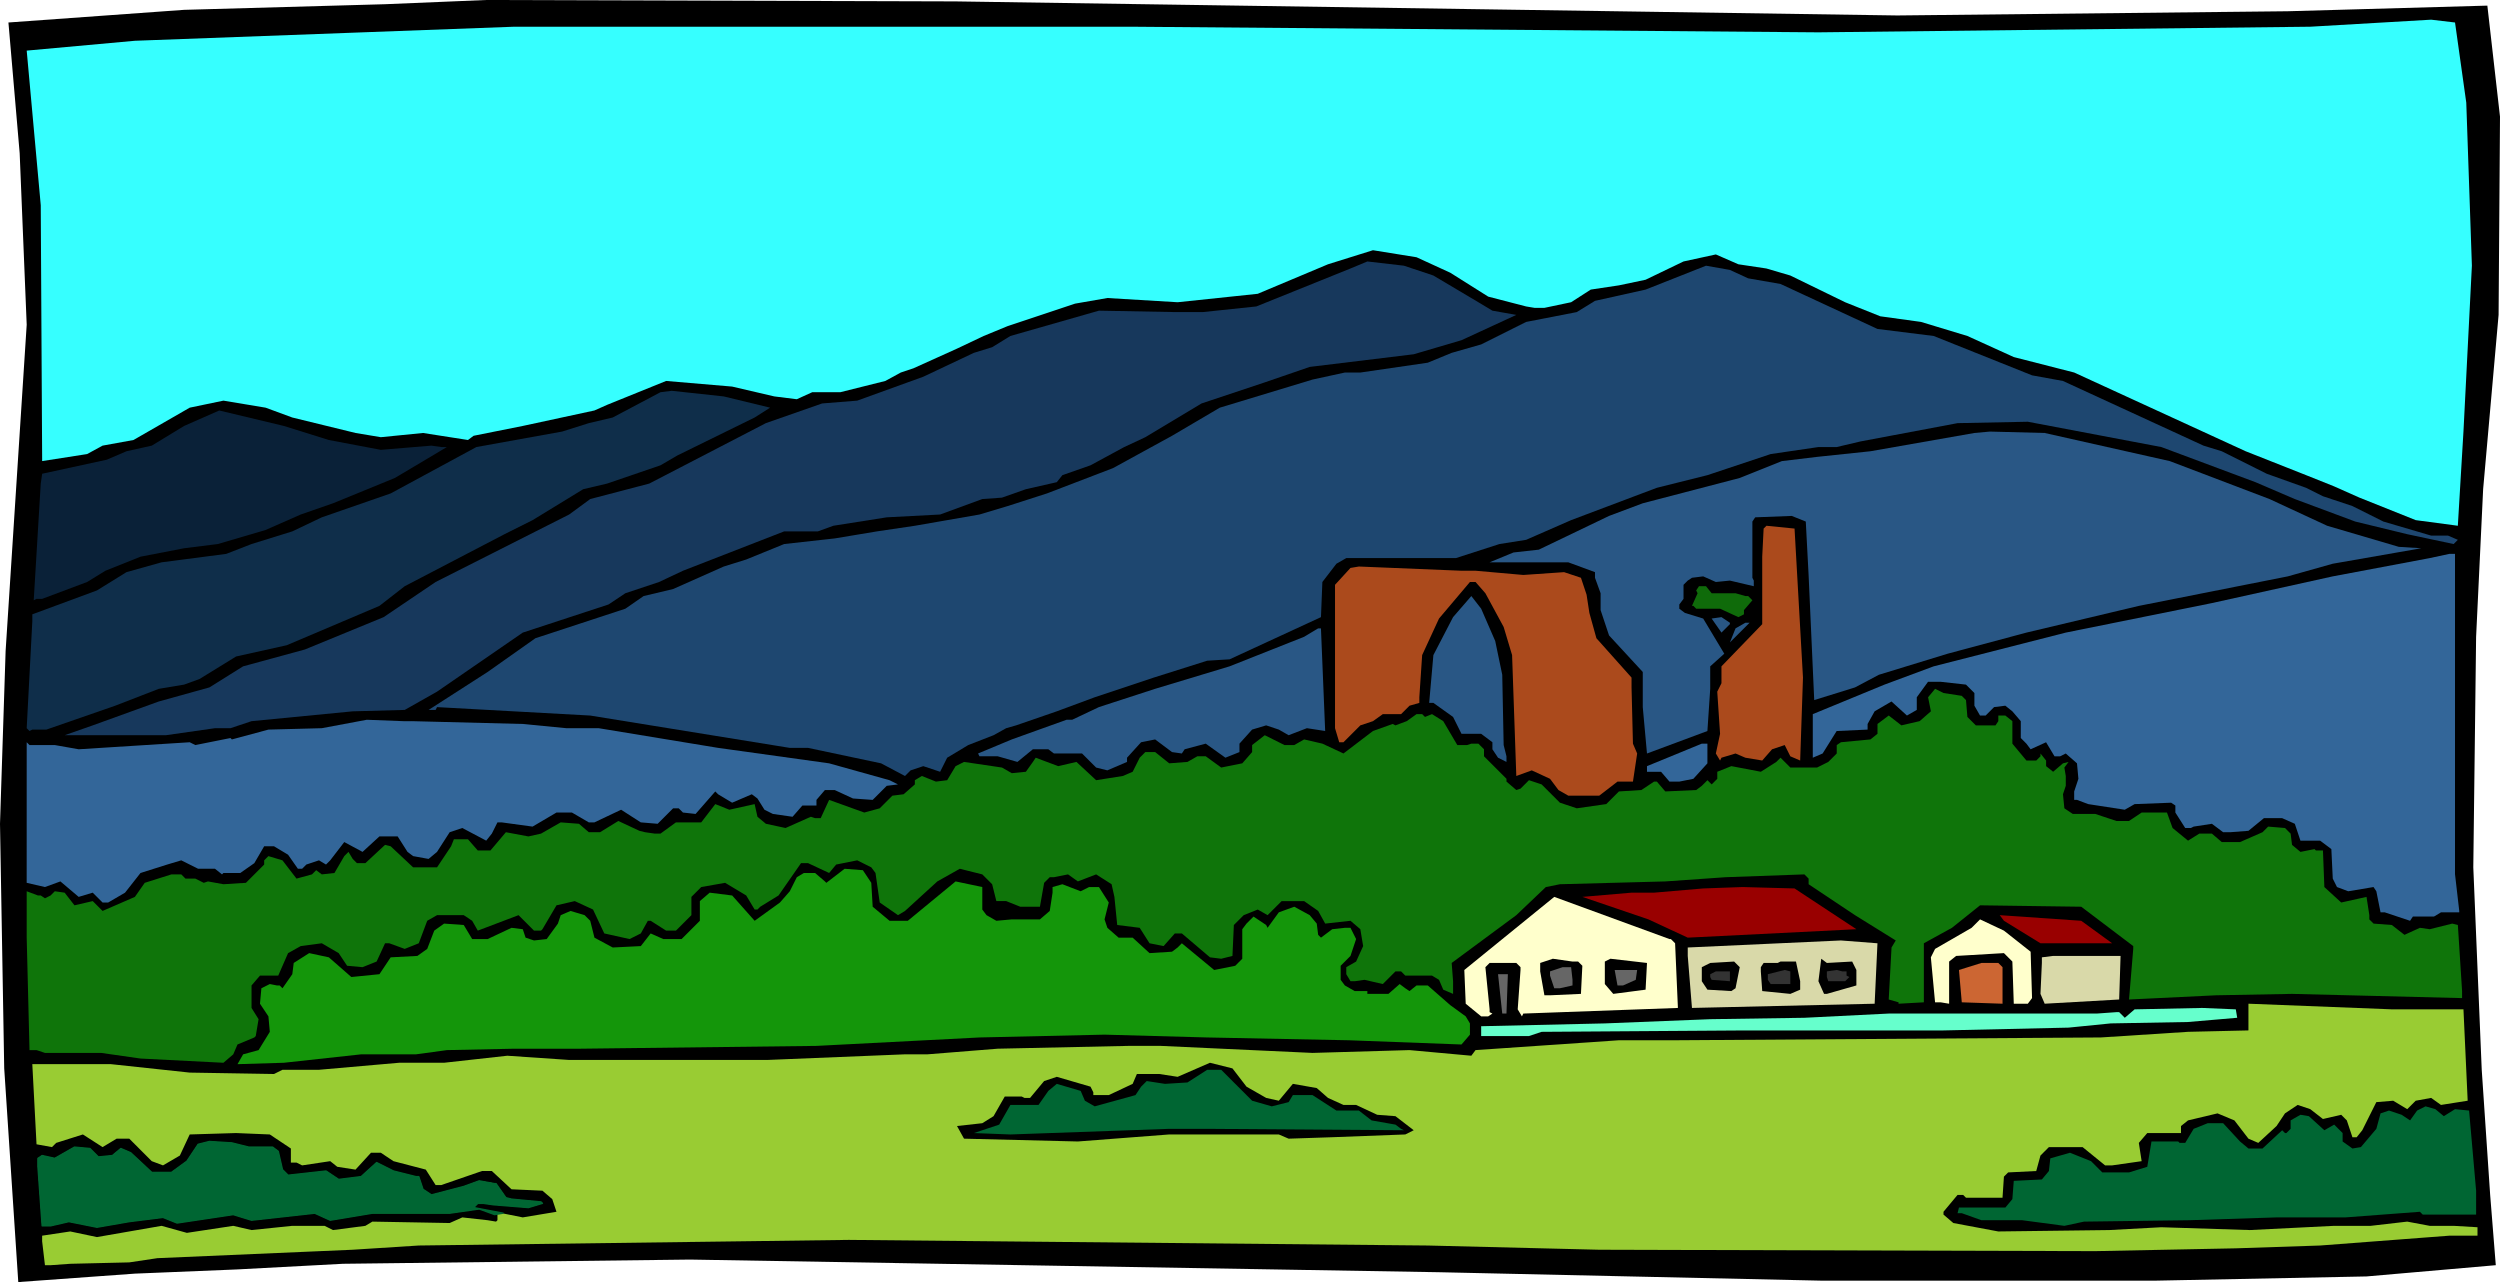 <svg xmlns="http://www.w3.org/2000/svg" width="5.926in" height="3.039in" fill-rule="evenodd" stroke-linecap="round" preserveAspectRatio="none" viewBox="0 0 1779 912"><style>.brush1{fill:#000}.pen1{stroke:none}.brush7{fill:#295785}.brush8{fill:#ab4a1c}.brush9{fill:#369}.brush13{fill:#900}.brush14{fill:#ffc}.brush17{fill:#666}</style><path d="m1350 11 278-3 142-4 9 79-1 141-11 124-5 105-2 164 6 144 6 89 4 50-92 8-150 3h-238l-272-6-533-9-247 3-75 4-73 3-83 6L3 760 0 586l4-123 15-232-5-122-8-93 125-9 143-4 72-3 334 1 670 10z" class="pen1 brush1"/><path d="m1755 73 4 116-6 118-4 67-30-4-40-16-18-8-20-8-43-17-122-56-43-11-33-15-33-10-29-4-25-10-39-19-17-5-20-3-16-7-23 5-27 13-19 4-20 3-14 9-19 4h-7l-6-1-27-7-27-17-24-11-31-5-32 10-50 21-57 6-50-3-23 4-48 16-17 7-19 9-31 14-9 3-11 6-32 8h-20l-11 5-16-2-30-7-47-4-42 17-9 4-51 11-35 7-4 3-32-5-30 3-18-3-45-11-19-7-30-5-24 5-40 23-22 4-11 6-32 5-1-182L19 36l77-7 270-10h439l489 4 350-4 86-5 17 2 8 57z" class="pen1" style="fill:#36ffff"/><path d="m1020 196 32 19 10 6 17 3-39 18-34 10-74 9-32 11-45 15-40 24-15 7-24 13-20 7-4 5-22 5-17 6-14 1-30 11-38 2-38 6-11 4h-24l-72 28-17 8-24 8-12 8-61 20-61 42-23 13-37 1-72 7-15 5h-11l-35 5H46l20-7 47-17 36-10 24-15 44-12 56-23 37-25 95-48 15-11 42-11 83-43 40-14 25-2 47-17 36-17 13-4 13-8 63-18 54 1h20l38-4 67-27 12-5 26 3 21 7z" class="pen1" style="fill:#17385c"/><path d="m1244 198 23 4 69 32 40 5 70 28 22 4 100 46 13 4 32 16 28 10 12 6 21 7 22 11 34 10h12l7 3-3 3-33-7-37-9-43-16-28-12-67-25-95-18-50 1-69 13-17 4h-13l-34 5-45 15-36 9-61 23-32 14-19 3-31 10h-78l-7 4-10 13-1 25-65 30-16 1-38 12-42 14-27 10-29 10-7 2-9 5-18 7-15 9-5 10-12-4-9 3-4 4-17-9-52-11h-13l-142-23-109-6-1 2h-5l42-27 34-24 64-21 13-9 21-5 36-16 16-5 27-11 36-4 30-5 27-4 46-8 20-6 28-9 47-18 42-23 34-20 66-20 23-5h11l48-7 17-7 21-6 32-16 36-7 13-8 36-8 43-17 17 3 13 6z" class="pen1" style="fill:#1e4770"/><path d="m548 290-11 7-55 27-12 7-38 13-17 4-36 22-20 10-71 37-18 14-66 28-36 8-26 16-11 4-18 3-31 12-49 17H23l-2 1-2-2 4-76v-5l46-17 21-13 25-7 46-6 18-7 29-9 21-10 49-17 61-33 61-11 19-6 17-4 34-18 8-1 37 4 33 8z" class="pen1" style="fill:#0f2e4a"/><path d="m234 313 37 7 36-3 7 1h4l-37 22-44 18-23 8-25 11-34 10-24 3-31 6-25 10-13 8-32 12h-4l-2 1 5-83 1-7 46-10 14-6 18-4 23-14 25-11 46 11 32 10z" class="pen1" style="fill:#0a2138"/><path d="m1544 328 71 27 41 19 51 15 16 1-63 11-32 9-106 21-80 19-56 15-49 15-17 9-29 9-4-89-2-38-10-4-26 1-2 3v40l1 2v4l-17-4-10 1-9-4-8 1-3 2-3 3v10l-3 4v3l4 3 13 4 15 25-10 9v16l-2 30-43 16-3-33v-25l-24-26-6-18v-12l-4-11v-4l-19-7h-56l17-7 18-2 50-24 24-9 69-18 30-12 25-3 38-4 74-13 11-1 39 1 89 20z" class="pen1 brush7"/><path d="m1283 482-2 59-7-3-4-8-9 3-7 8-12-2-7-3-10 3-1 2-3-5 3-14-2-30 3-6v-12l29-30v-48l1-20 2-2 20 2 6 106z" class="pen1 brush8"/><path d="m1747 622 3 26v1h-13l-5 3h-15l-2 3-18-6h-3l-3-15-2-3-18 3-8-3-3-6-1-21-8-6h-14l-4-12-9-4h-13l-11 9-13 1h-5l-8-6-13 2-2 1h-4l-7-11v-5l-3-2-26 1-7 4-26-4-8-3h-2v-6l3-9-1-11-8-7-4 2h-4l-6-10-11 5-3-4-4-4v-12l-6-7-5-4-8 1-6 6h-4l-4-7v-9l-6-6-18-2h-9l-8 11v9l-7 4-11-10-12 7-5 9v4l-22 1-10 16-7 3v-31l51-21 35-13 94-24 104-21 86-19 69-13 14-3h4v228z" class="pen1 brush9"/><path d="m1050 406 34 3 29-2 12 4 4 12 2 13 5 18 25 28v7l1 40 3 7-3 20h-11l-13 10h-22l-7-4-6-8-13-6-11 4-3-86-6-20-13-24-7-8h-4l-22 26-12 26-2 30v4l-7 2-6 6h-13l-7 5-9 3-12 12h-3l-3-10V416l11-12 6-1 73 3h10z" class="pen1 brush8"/><path d="M1218 422h17l7 2h2l3 3-6 7v3l-4 2-13-6h-17l-2-2h-1l4-9-1-2 2-3h5l4 5z" class="pen1" style="fill:#0f6b0a"/><path d="m1064 456 5 24 1 50 2 8v4l-6-3-4-6v-5l-8-6h-14l-6-12-14-10h-3l3-34 14-27 13-15 7 9 10 23zm167-12-6 6-7-10 7-1 6 4v1zm0 13 4-10 7-4h3l-14 14zm-288 63-13-2-13 5-7-4-9-3-10 3-9 10v6l-10 4-14-10-15 4-2 3-7-1-12-9-10 2-10 11v3l-14 6-8-2-10-10h-20l-4-3h-11l-11 9-14-4h-13l-1-2 24-10 39-14h4l19-9 40-13 53-16 53-21 10-6h2l3 73z" class="pen1 brush7"/><path d="m1396 495 3 3 1 12 6 6h14l2-3v-4h5l5 4v16l10 12h7l3-3v-2l4 5v4l5 4 7-6 4-1-3 4 1 6v7l-2 6 1 10 6 4h16l15 5h9l9-6h18l4 11 11 9 8-5h9l7 6h13l16-7 4-4 12 1 4 4 1 8 6 5 10-2 1 1h5l1 26 12 11 18-4 2 13v3l3 3 13 1 9 7 11-5 7 1 16-4 4 1 3 47v5l-121-3-54 1-62 3 3-36v-2l-37-28-72-1-20 16-20 11v42l-18 1v-1l-7-2 2-37 3-5-29-18-33-22v-4l-3-3-56 2-43 3-75 2-10 2-21 20-46 34 1 13v9l-7-3-3-7-5-3h-19l-3-3h-4l-9 9-13-3-7 1h-3l-3-5v-5l7-4 5-11-2-12-7-6-18 2-5-9-10-7h-16l-10 10-7-4-10 4-7 7-1 22-8 2-8-1-20-17h-5l-8 9-10-2-7-11-16-2-2-20-2-9-11-7-13 5-7-5-10 2h-3l-4 4-3 17h-14l-10-4h-7l-3-12-7-7-16-4-16 9-23 21-5 3-13-9-3-21-3-4-10-5-15 3-5 6-15-7h-5l-16 23-13 8-2 2h-2l-6-10-15-9-17 3-7 7v13l-11 11h-7l-11-7h-2l-5 9-8 4-18-4-8-17-13-6-13 3-10 17-1 1h-5l-11-11-29 11-4-7-6-4h-19l-7 4-6 16-10 4-11-4h-3l-6 13-10 4-11-1-6-9-12-7-15 2-9 5-7 16h-13l-6 7v16l5 8-2 12-1 1-12 5-3 7-7 6-59-3-28-4H32l-6-2h-5l-2-80v-33l8 3h2l3 2 4-2 3-3 7 1 7 9 13-3 7 7 23-10 7-10 19-6h7l3 3h7l6 3 3-1 11 2 16-1 13-13v-3l3-3 10 3 10 13 11-3 3-3 4 3 9-1 7-12 3-3 3 5 3 3h6l14-13 4 1 16 15h17l10-15 2-5h10l7 8h9l11-13 16 3 9-2 14-8 13 1 7 6h8l13-8 15 7 4 1 7 1h4l11-8h18l10-13 10 4 18-4 2 9 6 5 14 3 18-8 3 1h4l6-13 25 9 11-3 9-9 8-1 8-7v-3l5-3 10 4 8-1 6-10 6-3 27 4 7 4 10-1 5-7 2-3 16 6 13-3 14 13 19-3 7-3 5-10 4-4h7l10 8 13-1 7-4h6l11 8 15-3 7-8v-5l9-7 14 7h7l7-4 13 3 15 7 21-16 14-5 2 1 8-3 7-5h4l2 2 5-2 8 5 10 17h7l3-1h5l4 4v5l16 16v2l7 6 3-1 6-6 9 3 13 13 12 4 21-3 9-9 16-1 9-6h2l6 7 22-1 4-3 4-4 3 3 4-4v-5l10-4 21 4 11-7 3-3 7 7h19l8-4 6-6v-6l3-2 21-2 5-4v-7l8-6 9 7 13-3 8-7-2-10 5-6 6 3 13 2z" class="pen1" style="fill:#0f750a"/><path d="m293 513 79 2 31 3h23l85 14 79 11 43 12 6 3-8 1-10 10-14-1-13-6h-7l-6 7v4h-10l-7 8-14-2-6-3-5-8-4-3-14 6-10-6-2-2-14 16-9-1-3-3h-4l-11 11-12-1-14-9-19 9h-4l-12-7h-11l-17 10-22-3h-3l-4 8-4 5-17-9-9 3-9 14-6 5-11-2-4-3-7-11h-13l-12 11-13-7-10 13-3 3-5-3-9 3-3 3h-3l-7-10-10-6h-7l-7 12-10 7h-12l-1 1-5-4h-12l-12-6-10 3-19 6-11 14-12 7h-4l-7-7-10 3-13-11-11 4-13-3V528l2 2h18l17 3 79-5 4 2 25-5 1 1 26-7 38-1 32-6 26 1h6zm922 30-10 11-10 2h-7l-6-7h-10v-4l39-16h4v14z" class="pen1 brush9"/><path d="m620 628 1 17 12 10h13l34-28 19 4v16l3 4 7 4 11-1h20l7-6 2-13v-4l7-2 13 5 6-3h7l7 11-3 12 2 6 8 7h10l12 11 16-1 4-3 3-3 23 19 15-3 5-5v-21l3-4 5-5 9 6 1 2 8-11 11-4 11 6 5 6 1 8 2 2 8-6 9-1h4l4 8-4 12-7 7v10l3 4 7 4h9v2h15l8-7 4 3 3 2 5-4h8l16 14 11 8 3 5v8l-6 7-80-3-101-2-73-2-89 2-116 6-168 2h-47l-48 1-22 3h-39l-55 6-33 1 4-7 11-3 8-13-1-11-6-9 1-11 6-3 5 1h2l2 2 7-10 1-8 11-7 14 3 16 14 20-2 8-12 19-1 7-5 5-13 7-5 14 1 6 10h11l17-8 8 1 2 6 6 2 9-1 8-11 2-6 7-3 10 3 4 4 3 12 13 7 20-1 7-9 9 4h13l13-13v-14l7-6 16 2 16 18 18-13 7-8 5-10 5-3h8l7 6 1 1 13-10 13 1 6 9z" class="pen1" style="fill:#14960a"/><path d="m1321 661-120 6-28-13-47-16 35-3h16l35-3 28-1 37 1 44 29z" class="pen1 brush13"/><path d="m1189 668 3 3 2 46-110 4-1 2-3-5 2-28v-2l-3-3h-19l-3 3 3 30v2l2 1-3 2h-5l-11-9-1-24 64-52 82 30h1z" class="pen1 brush14"/><path d="M1503 671h-51l-26-16-3-4 58 4 22 16z" class="pen1 brush13"/><path d="m1445 677 1 33-3 4h-10l-1-30-6-6-34 2-5 4v30l-6-1h-4l-3-32 3-6 26-15 6-6 17 8 19 15z" class="pen1 brush14"/><path d="m1334 714-130 3-3-37v-6l109-5 26 2-2 43zm174-3-53 3-3-7 1-22v-4l8-1h48l-1 31z" class="pen1" style="fill:#d9d9a9"/><path d="m1123 684 3 3-1 20-22 1h-4l-3-17v-6l9-3 14 2h4zm48 20-23 3-6-7v-16l4-2 26 3-1 19zm147-20 3 6v11l-21 6h-2l-4-9 2-16 4 3 18-1zm-83 19-3 2-17-1-4-6v-10l6-3 17-1 4 4-3 15zm46-5v6l-7 3-20-2-1-14v-3l2-3h10l2-1h11l3 14z" class="pen1 brush1"/><path d="M1425 688v26l-29-1-2-23 16-5h12l3 3z" class="pen1" style="fill:#c63"/><path d="M1119 697v4l-9 2h-4l-3-9v-3l9-3h6l1 9zm45 0-9 4h-4l-2-11h16l-1 7z" class="pen1 brush17"/><path d="M1274 700h-14l-2-3v-4l12-3 4 1v9zm40-9v3l2 1-3 3h-12l-1-3v-4l7-1 4 1h3zm-83 7-13-1-1-2v-2l4-2h10v7z" class="pen1" style="fill:#333"/><path d="M1072 721h-3l-3-28h7l-1 28z" class="pen1 brush17"/><path d="m1753 718 3 65-19 3-7-5-11 2-6 6-10-6-12 1-10 20-4 5h-3l-3-9-1-3-4-4-13 3-9-7-9-3-9 6-6 9-13 12-7-3-10-13-12-5-21 5-5 4v5h-24l-6 7 2 13-21 3h-5l-16-13h-24l-6 6-3 11-20 1-3 3-1 15h-26l-2-2h-4l-10 12v2l7 6 32 6 79-1 37-2 63 2 60-3h26l26-3 16 3h17l17 1v6h-20l-92 7-60 2-100 2-353-1-122-3-412-4-306 4-47 3-139 6-20 3-42 1-14 1h-4l-2-17v-4l20-3 19 4 46-8 18 5 33-5 13 3 29-3h23l6 3 23-3 5-3 55 1 9-4 18 2 6 1 1-1v-4l-13-4-21 3h-55l-30 5-11-5-45 5-13-4-40 6-10-4-24 3-23 4-20-4-13 3h-6l-3-42v-6l3-2 9 2 14-8 11 1 6 6 10-1 6-5 7 3 15 14h14l11-8 8-12 8-2 16 1 12 3h17l4 3 3 13 4 4 27-3 9 6 16-2 11-10 12 6 16 4h2l3 9 6 4 23-6 11-4 12 2 7 10 4 1 21 2 1 1-10 3-25-2-7-1h-4l-3 3 35 7 24-4-3-9-7-6-22-1-14-13h-7l-29 10h-4l-7-11-23-6-9-6h-7l-11 12-13-2-5-4-20 3-4-2h-4v-10l-15-10-24-1-33 1-7 15-12 7-8-3-16-16h-9l-10 6-14-9-19 6-3 3-11-2-3-57h56l56 6 60 1 6-3h26l57-5h32l45-5 44 3h141l98-4h16l50-4 93-2h23l108 5 69-2 44 4 3-4 102-7h40l303-2 62-4 43-1v-19l102 4h51z" class="pen1" style="fill:#9c3"/><path d="m1592 724-35 3-55 1-30 3-89 2h-141l-145 1-9 3h-34v-7l88-2 75-3 67-1 60-3h148l14-1h2l4 4 7-6 48-1 24 1 1 6z" class="pen1" style="fill:#6fc"/><path d="m887 773 14 8 9 2 10-12 17 3 8 7 11 5h9l15 7 13 1 13 10-6 3-53 2-30 1-7-3h-78l-65 5-81-2-5-9 18-2 8-5 8-14h12l2 1h4l10-12 9-3 24 7 2 4v2h11l17-8 3-7h16l13 2 23-10 16 4 10 13z" class="pen1 brush1"/><path d="m891 783 14 4 12-3 3-5h14l17 11h16l9 7 17 3 4 3 2 1-140-1h-27l-113 4-26-1 18-6 8-14h20l7-10 6-5 17 5 3 7 7 4 29-8 4-6 4-4 13 2 16-1 14-9h10l22 22zm848 11 8-5 10 1 5 57v17h-38l-2-2-53 4h-49l-62 2-75 1-14 3-30-4h-29l-14-5h-3l1-4h33l5-6 1-13 20-1 5-6 1-9 14-4 15 6 8 8h19l13-4 3-18h19l1 1h4l6-10 10-4h11l12 13 6 5h10l14-13 2 2h1l3-3v-6l7-4 6 1 11 10 7-4 6 6v6l7 5 6-1 11-13 3-11 6-2 9 3 6 4 5-7 6-3 7 2 6 5zM352 842h1l7 10 4 1 21 2 1 1-10 3-25-2-7-1h-4l-3 3 21 4-6 1-11-4-21 3h-55l-30 5-11-5-45 5-13-4-40 6-10-4-24 3-23 4-20-4-13 3h-6l-3-42v-6l3-2 9 2 14-8 11 1 6 6 10-1 6-5 7 3 15 14h14l11-8 8-12 8-2 16 1 12 3h17l4 3 3 13 4 4 27-3 9 6 16-2 11-10 12 6 16 4h2l3 9 6 4 23-6 11-4 11 2z" class="pen1" style="fill:#063"/><path fill="none" d="M352 842h1l7 10 4 1 21 2 1 1-10 3-25-2-7-1h-4l-3 3 21 4-6 1-11-4-21 3h-55l-30 5-11-5-45 5-13-4-40 6-10-4-24 3-23 4-20-4-13 3h-6l-3-42v-6l3-2 9 2 14-8 11 1 6 6 10-1 6-5 7 3 15 14h14l11-8 8-12 8-2 16 1 12 3h17l4 3 3 13 4 4 27-3 9 6 16-2 11-10 12 6 16 4h2l3 9 6 4 23-6 11-4 11 2" style="stroke:#063;stroke-width:1;stroke-linejoin:round"/></svg>

